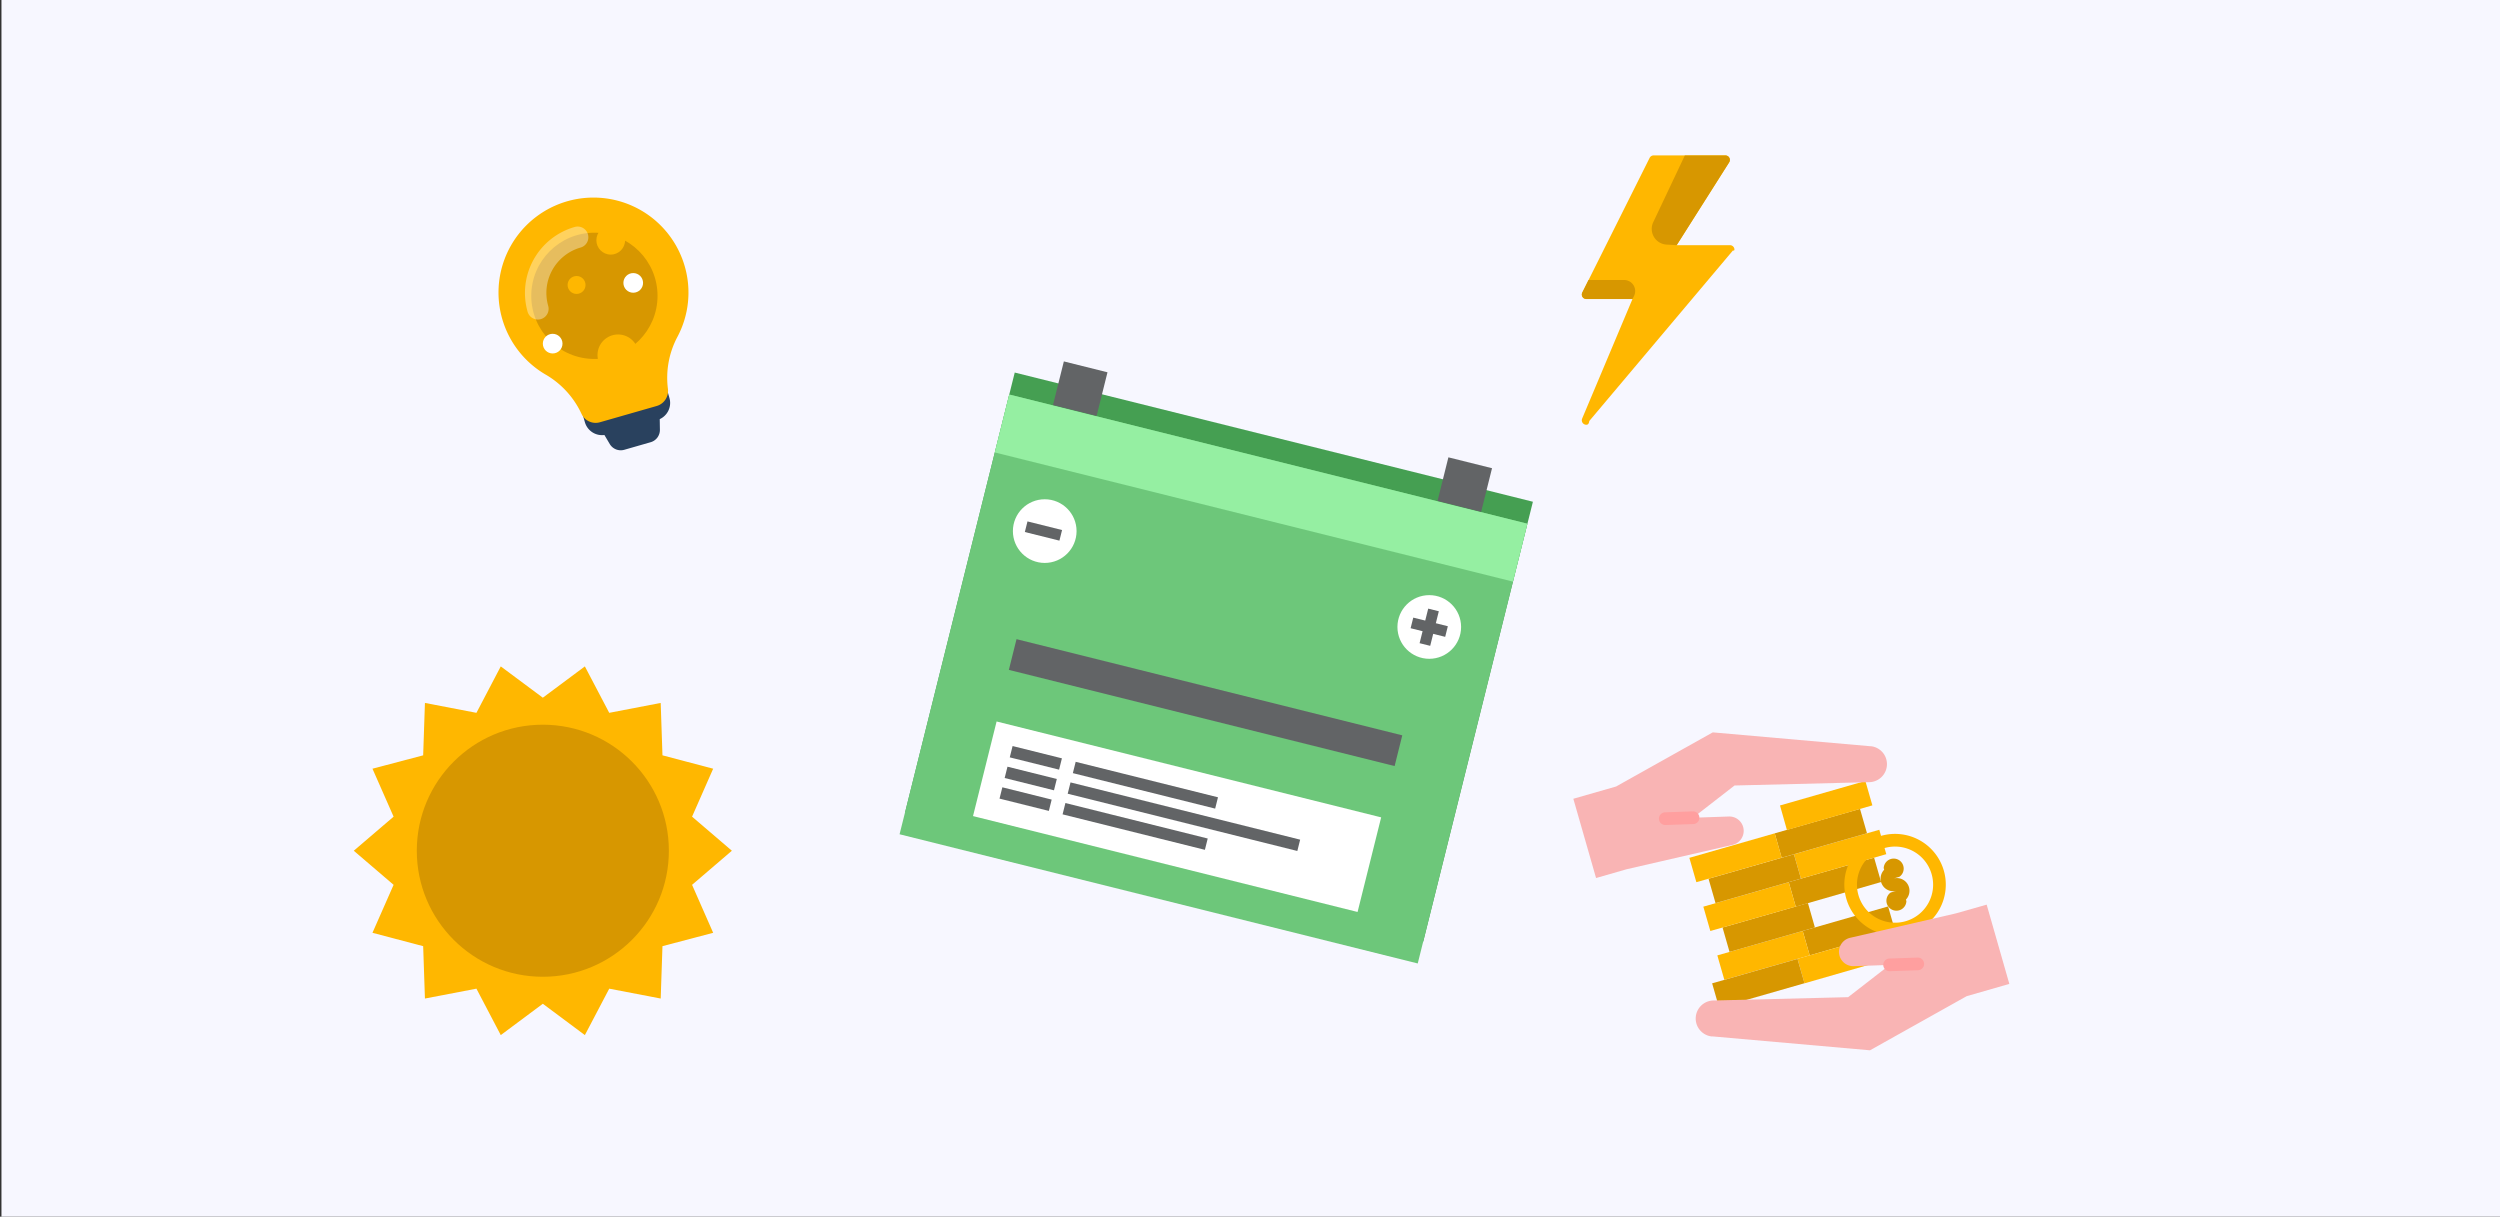 <?xml version="1.0" encoding="UTF-8"?> <svg xmlns="http://www.w3.org/2000/svg" xmlns:xlink="http://www.w3.org/1999/xlink" width="750" height="365" viewBox="0 0 750 365"><rect x="0" y="0" width="750" height="365" fill="#333333" stroke="none"/><defs><style>.a{fill:none;}.b{clip-path:url(#a);}.c{clip-path:url(#b);}.d{fill:#f9b4b4;}.e{fill:#bdd5ea;}.f{fill:#ff9f9f;}.g{fill:#011936;}.ab,.h,.q{fill:#fff;}.i{fill:#01010e;}.j{fill:#e6e6e6;}.k{fill:#ffbf00;}.l{fill:#d79700;}.m{fill:#ffe728;}.n{clip-path:url(#c);}.o,.t{opacity:0.5;}.p,.t{fill:#dfffe5;}.q{opacity:0.36;}.r{fill:#b3f3bc;}.s{fill:#6dc77a;}.u{fill:#f7f7ff;}.v{clip-path:url(#d);}.w{fill:#459f52;}.x{fill:#95efa2;}.y{fill:#626466;}.z{fill:#29415e;}.aa{fill:#ffb700;}.ab{opacity:0.37;}.ac{clip-path:url(#e);}.ad{fill:#feba5f;}.ae{fill:#e5fdff;}</style><clipPath id="a"><rect class="a" x="-770" y="-385.76" width="750" height="365"></rect></clipPath><clipPath id="b"><rect class="a" y="-385.76" width="750" height="365"></rect></clipPath><clipPath id="c"><rect class="a" x="-770" width="750" height="365"></rect></clipPath><clipPath id="d"><rect class="a" width="750" height="365"></rect></clipPath><clipPath id="e"><rect class="a" x="-770" y="386.14" width="750" height="365"></rect></clipPath></defs><g class="c"><polygon class="d" points="157.95 249.42 148.24 257.81 135.58 248.53 138.78 185.99 168.13 185.1 157.95 249.42"></polygon><path class="e" d="M158,249.43h0l1,20.06H88.77v-3.84a3.29,3.29,0,0,1,1.92-3l31.83-14.57s4.75-8.09,6.94-11,5.48-2.59,6.26-.69,0,9.53,0,9.53l.47.68s3.22,6.64,13.36,6.64c4.55,0,8.4-3.8,8.4-3.8Z"></path><polygon class="f" points="167.58 188.59 138.12 198.95 139.07 185.54 167.58 188.59"></polygon><polygon class="g" points="88.77 269.51 158.96 269.51 158.81 266.44 88.77 266.44 88.77 269.51"></polygon><rect class="g" x="117.96" y="244.26" width="3.77" height="11.2" rx="1.16" transform="translate(-122.03 114.62) rotate(-35.17)"></rect><rect class="g" x="112.01" y="247.63" width="3.77" height="11.2" rx="1.16" transform="translate(-125.06 111.81) rotate(-35.17)"></rect><rect class="g" x="106.36" y="250.9" width="3.77" height="11.2" rx="1.16" transform="translate(-127.97 109.15) rotate(-35.17)"></rect><circle class="h" cx="149.55" cy="259.58" r="3.08"></circle><polygon class="d" points="274.98 249.42 284.68 257.81 297.35 248.53 294.15 185.99 264.8 185.1 274.98 249.42"></polygon><path class="e" d="M275,249.43s3.85,3.8,8.41,3.8c10.14,0,13.35-6.64,13.35-6.64l.48-.68s-.78-7.64,0-9.53,4.15-2.14,6.26.69,6.93,11,6.93,11l31.84,14.57a3.29,3.29,0,0,1,1.92,3v3.84H274l1-20.06Z"></path><polygon class="f" points="265.35 188.59 294.81 198.95 293.86 185.54 265.35 188.59"></polygon><polygon class="g" points="344.16 269.51 273.96 269.51 274.12 266.44 344.16 266.44 344.16 269.51"></polygon><rect class="g" x="311.2" y="244.26" width="3.77" height="11.2" rx="1.16" transform="translate(425.13 634.44) rotate(-144.83)"></rect><rect class="g" x="317.15" y="247.63" width="3.77" height="11.2" rx="1.16" transform="translate(434 643.99) rotate(-144.83)"></rect><rect class="g" x="322.8" y="250.9" width="3.77" height="11.2" rx="1.16" transform="translate(442.39 653.19) rotate(-144.83)"></rect><circle class="h" cx="283.38" cy="259.58" r="3.08"></circle><path class="g" d="M258.39-112.89l65.5,302H239.32s-8.73-17-8.27-48.26S219.77,13,208.17-1.21c0,0-7.92-21.6-7.92-23.9s-2.3-40.9,0-44.58,6-14.25,12.41-19.76S258.39-112.89,258.39-112.89Z"></path><path class="g" d="M247.71-163.91l10.68,51s-44.81,34.47-48.26,61.36-.3,84.79-5,122.71-14.24,114.61-15.71,117.89L106,187.23s40.74-144,34.88-198.95-1-136.33,34.47-152.19Z"></path><path class="h" d="M123,188.47l-.19,0a.7.7,0,0,1-.48-.86s.54-1.9,1.49-5.35a.69.69,0,1,1,1.33.36c-1,3.46-1.49,5.37-1.49,5.37A.69.69,0,0,1,123,188.47ZM126,177.76a.55.55,0,0,1-.18,0,.68.68,0,0,1-.48-.84c.43-1.63.91-3.41,1.42-5.35a.69.69,0,0,1,1.33.35c-.51,1.94-1,3.73-1.42,5.35A.69.69,0,0,1,126,177.76Zm2.83-10.69-.17,0a.69.69,0,0,1-.49-.85l1.38-5.34a.69.69,0,0,1,1.34.34c-.48,1.86-1,3.65-1.39,5.35A.69.69,0,0,1,128.78,167.07Zm2.76-10.71-.17,0a.69.69,0,0,1-.5-.84c.44-1.73.89-3.52,1.35-5.35a.69.69,0,0,1,1.34.33q-.69,2.76-1.35,5.36A.69.69,0,0,1,131.54,156.36Zm2.68-10.72-.16,0a.69.69,0,0,1-.51-.83c.44-1.76.87-3.54,1.32-5.37a.69.69,0,0,1,1.34.33q-.68,2.73-1.32,5.37A.69.69,0,0,1,134.22,145.64Zm2.61-10.73-.16,0a.69.69,0,0,1-.51-.83q.63-2.66,1.28-5.38a.69.69,0,0,1,1.34.32c-.43,1.82-.85,3.61-1.28,5.38A.69.69,0,0,1,136.83,134.91Zm2.54-10.76h-.16a.7.7,0,0,1-.52-.83q.63-2.67,1.24-5.38a.69.69,0,0,1,.83-.52.67.67,0,0,1,.51.82c-.41,1.82-.82,3.61-1.23,5.39A.69.69,0,0,1,139.37,124.15Zm2.45-10.77h-.15a.69.69,0,0,1-.52-.83c.39-1.78.79-3.58,1.19-5.38a.69.69,0,0,1,.82-.53.69.69,0,0,1,.53.82q-.6,2.72-1.2,5.39A.68.68,0,0,1,141.82,113.38Zm2.36-10.79H144a.69.69,0,0,1-.53-.82c.38-1.79.77-3.59,1.14-5.4a.69.69,0,0,1,.82-.53.68.68,0,0,1,.53.81c-.38,1.81-.76,3.62-1.14,5.41A.7.7,0,0,1,144.18,102.59Zm2.27-10.79h-.14a.69.69,0,0,1-.54-.81q.55-2.7,1.09-5.41a.69.69,0,0,1,1.36.27q-.54,2.72-1.1,5.41A.68.68,0,0,1,146.45,91.8ZM148.61,81h-.14a.69.69,0,0,1-.54-.81q.52-2.72,1-5.43a.69.69,0,0,1,1.35.25c-.34,1.81-.69,3.63-1,5.44A.68.68,0,0,1,148.61,81Zm2-10.87h-.13a.69.69,0,0,1-.55-.8c.33-1.81.65-3.63,1-5.43a.69.69,0,0,1,1.36.23c-.31,1.81-.64,3.63-1,5.45A.68.68,0,0,1,150.65,70.1Zm1.89-10.88h-.11a.69.69,0,0,1-.57-.79c.3-1.82.6-3.64.88-5.45a.69.69,0,0,1,1.37.22q-.44,2.72-.89,5.46A.7.7,0,0,1,152.54,59.22Zm1.73-10.91h-.11a.71.71,0,0,1-.58-.79q.42-2.75.79-5.46a.69.69,0,0,1,1.37.19q-.39,2.72-.79,5.48A.69.69,0,0,1,154.27,48.31Zm1.52-10.94h-.09a.69.69,0,0,1-.6-.77c.24-1.85.46-3.67.67-5.48a.69.69,0,0,1,1.37.16q-.31,2.72-.67,5.49A.68.68,0,0,1,155.79,37.37Zm1.26-11H157a.69.69,0,0,1-.61-.76q.28-2.78.51-5.49a.68.68,0,0,1,.75-.62.67.67,0,0,1,.62.74q-.23,2.72-.51,5.51A.69.69,0,0,1,157.05,26.4Zm.94-11h-.05a.68.68,0,0,1-.64-.73c.12-1.88.22-3.73.3-5.5a.69.69,0,0,1,1.38.06c-.08,1.78-.18,3.64-.31,5.53A.68.68,0,0,1,158,15.4Zm.46-11h0a.68.68,0,0,1-.67-.7c0-.89,0-1.77,0-2.64s0-1.91,0-2.85a.68.68,0,0,1,.68-.7.68.68,0,0,1,.7.67q0,1.43,0,2.88t0,2.67A.68.68,0,0,1,158.45,4.36Zm-.23-11a.68.68,0,0,1-.68-.65c-.09-1.31-.2-2.59-.33-3.79L157-12.77a.69.69,0,0,1,.61-.76.7.7,0,0,1,.76.61l.17,1.67c.14,1.22.25,2.52.33,3.85a.69.69,0,0,1-.64.74Zm-1-11a.68.68,0,0,1-.68-.62c-.17-1.82-.32-3.65-.47-5.51a.69.69,0,0,1,.64-.74.69.69,0,0,1,.74.63c.14,1.85.3,3.68.46,5.49a.68.68,0,0,1-.62.75Zm-.86-11a.7.7,0,0,1-.69-.65c-.12-1.82-.23-3.66-.33-5.51a.68.68,0,0,1,.65-.72.69.69,0,0,1,.73.65q.15,2.76.33,5.49a.69.69,0,0,1-.64.74Zm-.6-11a.69.69,0,0,1-.68-.67c-.08-1.83-.15-3.67-.2-5.52a.68.68,0,0,1,.67-.7.67.67,0,0,1,.71.66c.05,1.85.12,3.68.19,5.51a.68.68,0,0,1-.66.71Zm-.32-11a.7.7,0,0,1-.69-.68c0-1.84,0-3.68-.05-5.52a.69.69,0,0,1,.69-.69h0a.68.68,0,0,1,.69.68c0,1.84,0,3.68,0,5.51a.69.69,0,0,1-.68.7Zm0-11h0a.7.7,0,0,1-.68-.7c0-1.84.06-3.69.11-5.53a.66.66,0,0,1,.7-.67.69.69,0,0,1,.67.71c0,1.83-.08,3.67-.1,5.51A.69.69,0,0,1,155.38-61.71Zm.29-11h0a.68.68,0,0,1-.65-.72c.07-1.84.17-3.7.27-5.53a.68.68,0,0,1,.73-.64.69.69,0,0,1,.65.73c-.11,1.81-.2,3.66-.28,5.5A.69.69,0,0,1,155.67-72.75Zm.66-11h-.05a.69.69,0,0,1-.64-.74c.15-1.86.31-3.72.48-5.51a.69.69,0,0,1,.76-.62.69.69,0,0,1,.62.75c-.18,1.79-.34,3.63-.48,5.48A.7.7,0,0,1,156.33-83.77Zm1.08-11h-.09a.68.68,0,0,1-.6-.76c.22-1.86.46-3.71.72-5.49a.69.69,0,0,1,.78-.58.69.69,0,0,1,.59.78c-.26,1.77-.5,3.6-.72,5.45A.69.69,0,0,1,157.41-94.75ZM159-105.67h-.12a.7.7,0,0,1-.56-.8c.32-1.85.66-3.68,1-5.44a.69.69,0,0,1,.82-.54.68.68,0,0,1,.53.81c-.35,1.75-.69,3.56-1,5.4A.69.69,0,0,1,159-105.67Zm2.19-10.82a.44.44,0,0,1-.16,0,.68.68,0,0,1-.51-.83c.43-1.82.9-3.63,1.38-5.36a.68.68,0,0,1,.85-.48.69.69,0,0,1,.48.84c-.48,1.72-.94,3.51-1.37,5.32A.68.68,0,0,1,161.17-116.49Zm3-10.62a.52.52,0,0,1-.21,0,.68.68,0,0,1-.44-.87c.59-1.8,1.21-3.56,1.86-5.23a.68.68,0,0,1,.89-.39.68.68,0,0,1,.39.89c-.63,1.65-1.25,3.38-1.83,5.16A.69.69,0,0,1,164.13-127.11Zm4-10.28a.59.59,0,0,1-.29-.07.69.69,0,0,1-.34-.91c.8-1.73,1.64-3.4,2.5-5a.7.7,0,0,1,.94-.27.7.7,0,0,1,.27.94c-.85,1.53-1.68,3.18-2.46,4.88A.68.68,0,0,1,168.12-137.39Zm5.35-9.63a.71.71,0,0,1-.39-.12.69.69,0,0,1-.18-1,50.33,50.33,0,0,1,3.37-4.45.69.69,0,0,1,1-.08.68.68,0,0,1,.08,1,48.28,48.28,0,0,0-3.28,4.34A.7.7,0,0,1,173.47-147Zm7.15-8.35a.66.66,0,0,1-.51-.23.69.69,0,0,1,0-1A36.38,36.38,0,0,1,184.6-160a.69.69,0,0,1,1,.2.69.69,0,0,1-.2,1,36.08,36.08,0,0,0-4.27,3.29A.67.67,0,0,1,180.62-155.37Z"></path><path class="i" d="M208.17-1.21s-1.44-39.64-3-50.32,25.31-29.3,25.31-29.3-14.7,25.58-12.69,32.27,18.23,60.41,2.8,90.08C220.58,41.52,212.65,13.27,208.17-1.21Z"></path><polygon class="d" points="501.77 252.49 492.07 260.88 479.4 251.59 482.61 189.06 511.19 193.03 501.77 252.49"></polygon><path class="g" d="M501.78,252.49h0l1,20.07h-70.2v-3.84a3.29,3.29,0,0,1,1.92-3l31.84-14.57s4.75-8.09,6.94-11,5.48-2.59,6.26-.69,0,9.52,0,9.52l.47.68s3.21,6.65,13.35,6.65c4.56,0,8.41-3.81,8.41-3.81Z"></path><polygon class="j" points="511.19 193.03 480.77 202.01 482.89 188.61 511.19 193.03"></polygon><polygon class="i" points="432.6 272.58 502.79 272.58 503.17 269.51 433.13 269.51 432.6 272.58"></polygon><rect class="i" x="462.32" y="247.33" width="3.77" height="11.2" rx="1.16" transform="translate(-60.95 313.51) rotate(-35.17)"></rect><rect class="i" x="456.37" y="250.7" width="3.77" height="11.2" rx="1.16" transform="translate(-63.98 310.7) rotate(-35.17)"></rect><rect class="i" x="450.72" y="253.97" width="3.77" height="11.2" rx="1.16" transform="translate(-66.89 308.04) rotate(-35.17)"></rect><circle class="i" cx="493.91" cy="262.65" r="3.08"></circle><polygon class="d" points="603.74 252.49 613.44 260.88 626.1 251.59 622.9 189.06 594.32 193.03 603.74 252.49"></polygon><path class="g" d="M603.73,252.49h0l-1,20.07h70.19v-3.84a3.28,3.28,0,0,0-1.91-3l-31.84-14.57s-4.75-8.09-6.94-11-5.48-2.59-6.26-.69,0,9.52,0,9.52l-.47.68s-3.21,6.65-13.35,6.65c-4.56,0-8.41-3.81-8.41-3.81Z"></path><polygon class="j" points="594.32 193.03 624.74 202.01 622.62 188.61 594.32 193.03"></polygon><polygon class="i" points="672.91 272.58 602.72 272.58 602.88 269.51 672.91 269.51 672.91 272.58"></polygon><rect class="i" x="639.96" y="247.33" width="3.77" height="11.2" rx="1.16" transform="translate(1020.88 829.36) rotate(-144.83)"></rect><rect class="i" x="645.91" y="250.7" width="3.77" height="11.2" rx="1.16" transform="translate(1029.75 838.91) rotate(-144.83)"></rect><rect class="i" x="651.56" y="253.97" width="3.77" height="11.2" rx="1.16" transform="translate(1038.13 848.11) rotate(-144.83)"></rect><circle class="i" cx="612.67" cy="262.65" r="3.08"></circle><path class="k" d="M594.82-140.1l-1.18,0,0-.26H493.3L454,225.08c41.36,12.41,58.6,0,58.6,0L543.46-45.17l1.24-1.21,3.56,3.23,41,268.9s17.69,11.76,58.56-2.19Z"></path><polygon class="l" points="543.46 -45.17 546.03 -68.95 577.06 -83.09 556.38 -64.13 558.41 23.48 548.26 -43.15 543.46 -45.17"></polygon><path class="m" d="M589.21,225.75s17.69,11.76,58.56-2.19l-5.29-36.34H583.35Z"></path><path class="m" d="M512.6,225.08l4.32-37.86H458.07L454,225.08C495.36,237.49,512.6,225.08,512.6,225.08Z"></path></g><g class="n"><g class="o"><rect class="p" x="8.07" y="192.75" width="143.14" height="291.59"></rect><path class="q" d="M63.93,210.33h8.75a8.75,8.75,0,0,1,8.75,8.75v52.3a0,0,0,0,1,0,0H55.18a0,0,0,0,1,0,0v-52.3a8.75,8.75,0,0,1,8.75-8.75Z"></path><path class="q" d="M112.26,210.33H121a8.75,8.75,0,0,1,8.75,8.75v52.3a0,0,0,0,1,0,0H103.51a0,0,0,0,1,0,0v-52.3A8.75,8.75,0,0,1,112.26,210.33Z"></path><path class="q" d="M63.93,314h8.75a8.75,8.75,0,0,1,8.75,8.75v52.3a0,0,0,0,1,0,0H55.18a0,0,0,0,1,0,0v-52.3A8.75,8.75,0,0,1,63.93,314Z"></path><path class="q" d="M112.26,314H121a8.75,8.75,0,0,1,8.75,8.75v52.3a0,0,0,0,1,0,0H103.51a0,0,0,0,1,0,0v-52.3A8.75,8.75,0,0,1,112.26,314Z"></path><path class="r" d="M65.24,145.5h54.47a31.5,31.5,0,0,1,31.5,31.5v15.75a0,0,0,0,1,0,0H33.74a0,0,0,0,1,0,0V177A31.5,31.5,0,0,1,65.24,145.5Z"></path><rect class="s" x="-72.6" y="67.25" width="106.34" height="416.57"></rect><rect class="t" x="-2.54" y="112.29" width="19.11" height="372.57"></rect></g><path class="g" d="M-170.77,332.57l1.33.05,0-.29H-56.55L-41.27,522.8,78,532.09c-46.53,14-19,59.08-19,59.08L-91.61,578.64-113,439.36l-1.39-1.36-4,3.64-94.73,20.76-22.12,103.12s-19.9,13.22-65.88-2.47l18.78-129Z"></path></g><rect class="u" x="0.44" width="750" height="365"></rect><g class="v"><rect class="w" x="285.59" y="129.12" width="160.21" height="135.96" transform="translate(58.55 -82.61) rotate(14)"></rect><rect class="s" x="283.94" y="135.72" width="160.21" height="135.96" transform="translate(60.09 -82.02) rotate(14)"></rect><rect class="x" x="298.22" y="137.47" width="160.21" height="17.91" transform="translate(46.66 -87.18) rotate(14)"></rect><rect class="y" x="317.32" y="109.86" width="13.49" height="13.49" transform="translate(37.84 -74.94) rotate(14)"></rect><rect class="y" x="432.69" y="138.63" width="13.49" height="13.49" transform="translate(48.22 -101.99) rotate(14)"></rect><circle class="h" cx="313.42" cy="159.33" r="9.55"></circle><circle class="h" cx="428.78" cy="188.09" r="9.55"></circle><rect class="y" x="307.69" y="157.67" width="10.69" height="3.28" transform="translate(47.84 -71) rotate(14)"></rect><rect class="y" x="423.42" y="186.53" width="10.69" height="3.28" transform="translate(58.26 -98.14) rotate(14)"></rect><rect class="y" x="423.42" y="186.53" width="10.69" height="3.28" transform="translate(715.07 -182.34) rotate(104)"></rect><rect class="y" x="302.03" y="206.03" width="119.27" height="9.5" transform="translate(61.74 -81.23) rotate(14)"></rect><rect class="h" x="293.68" y="230.39" width="118.9" height="29.25" transform="translate(69.76 -78.15) rotate(14)"></rect><rect class="y" x="303.13" y="225.61" width="15.25" height="3.5" transform="translate(64.23 -68.43) rotate(14)"></rect><rect class="y" x="321.63" y="233.81" width="44" height="3.5" transform="translate(67.19 -76.13) rotate(14)"></rect><rect class="y" x="301.59" y="231.8" width="15.25" height="3.5" transform="translate(65.69 -67.87) rotate(14)"></rect><rect class="y" x="319.68" y="243.26" width="71" height="3.5" transform="translate(69.82 -78.65) rotate(14)"></rect><rect class="y" x="300.05" y="237.98" width="15.25" height="3.5" transform="translate(67.14 -67.31) rotate(14)"></rect><rect class="y" x="318.54" y="246.18" width="44" height="3.5" transform="translate(70.1 -75.02) rotate(14)"></rect></g><path class="z" d="M199.9,116.14l.93,3.25a5.35,5.35,0,0,1-2.91,6.35l.05,3.18a3.83,3.83,0,0,1-2.76,3.74l-7.94,2.28a3.83,3.83,0,0,1-4.33-1.71l-1.62-2.73a5.36,5.36,0,0,1-5.86-3.86l-.93-3.25a3.24,3.24,0,0,1,2.23-4l19.1-5.48A3.29,3.29,0,0,1,199.9,116.14Z"></path><path class="aa" d="M205.43,79.92a28.32,28.32,0,0,1-2.24,21.21,26.15,26.15,0,0,0-2.81,15.56A4.72,4.72,0,0,1,197,121.8l-17,4.87a4.66,4.66,0,0,1-5.55-2.52,26.49,26.49,0,0,0-10.7-11.74,28.49,28.49,0,1,1,41.68-32.49Z"></path><circle class="l" cx="178.32" cy="88.75" r="18.94"></circle><path class="ab" d="M176.38,70.3a3.2,3.2,0,0,0-4-2.2,20.58,20.58,0,0,0-14.1,25.43,3.21,3.21,0,0,0,6.18-1.77,14.16,14.16,0,0,1,9.69-17.49A3.19,3.19,0,0,0,176.38,70.3Z"></path><circle class="aa" cx="185.42" cy="106.51" r="6.17"></circle><circle class="aa" cx="172.97" cy="85.49" r="2.69"></circle><circle class="aa" cx="183.22" cy="72.07" r="4.31"></circle><circle class="h" cx="189.97" cy="84.87" r="2.95"></circle><circle class="h" cx="165.8" cy="103.09" r="2.95"></circle><path class="aa" d="M520.21,74.33a1.36,1.36,0,0,0-1.22-.78H503l15.75-24.86a1.35,1.35,0,0,0-1.14-2.07H496.1a1.36,1.36,0,0,0-1.21.74l-20.2,40.41a1.33,1.33,0,0,0,.06,1.31,1.36,1.36,0,0,0,1.14.64h13.85l-15.09,35.84a1.34,1.34,0,0,0,.54,1.67,1.38,1.38,0,0,0,.7.2c.39,0,.77-.17.9-1.13l43.1-51.17C520.36,75.37,520.43,74.81,520.21,74.33Z"></path><path class="l" d="M503,73.55l15.72-24.81a1.43,1.43,0,0,0,.2-1.1,1.34,1.34,0,0,0-1.31-1H505.45l-9.39,19.84a4.71,4.71,0,0,0,3.86,6.89Z"></path><path class="l" d="M476.56,84l-1.87,3.75a1.35,1.35,0,0,0,.35,1.65,1.51,1.51,0,0,0,.91.3h13.79l.44-.85A3.32,3.32,0,0,0,487.23,84Z"></path><polygon class="aa" points="219.56 255.22 207.62 265.45 213.95 279.84 198.74 283.85 198.21 299.56 182.77 296.6 175.46 310.53 162.85 301.13 150.23 310.53 142.93 296.6 127.48 299.56 126.95 283.85 111.74 279.84 118.08 265.45 106.13 255.22 118.08 245 111.74 230.61 126.95 226.6 127.48 210.88 142.93 213.85 150.23 199.92 162.85 209.31 175.46 199.92 182.77 213.85 198.21 210.88 198.74 226.6 213.95 230.61 207.62 245 219.56 255.22"></polygon><circle class="l" cx="162.85" cy="255.22" r="37.81"></circle><path class="l" d="M540.81,279.28l25.62-7.35,2.1,7.32-25.62,7.35Z"></path><path class="l" d="M536.62,264.64l25.61-7.34,2.1,7.31L538.72,272Z"></path><path class="aa" d="M538.18,256.27l25.61-7.34,2.1,7.32-25.61,7.34Z"></path><path class="l" d="M532.42,250,558,242.66l2.1,7.32-25.61,7.34Z"></path><path class="aa" d="M534,241.64l25.61-7.35,2.1,7.32L536.08,249Z"></path><path class="aa" d="M564.32,250.76a15.22,15.22,0,1,0,18.83,10.44A15.22,15.22,0,0,0,564.32,250.76Zm7.34,25.61a11.42,11.42,0,1,1,7.83-14.12A11.4,11.4,0,0,1,571.66,276.37Z"></path><path class="l" d="M572.7,266.18a3.83,3.83,0,0,1-.92,3.69l.14.49a3,3,0,1,1-4.71-2.61l1.83-.53a3.8,3.8,0,0,1-3.79-6.29l-.14-.5a3,3,0,1,1,4.71,2.61l-1.83.53A3.81,3.81,0,0,1,572.7,266.18Z"></path><path class="aa" d="M515.2,286.62l25.61-7.34,2.1,7.32-25.61,7.34Z"></path><path class="aa" d="M539.25,287.65l25.62-7.35,2.1,7.32L541.35,295Z"></path><path class="l" d="M513.64,295l25.61-7.34,2.1,7.31-25.61,7.35Z"></path><path class="l" d="M516.76,278.25l25.62-7.34,2.09,7.32-25.61,7.34Z"></path><path class="aa" d="M511,272l25.62-7.35,2.1,7.32L513.1,279.3Z"></path><path class="l" d="M512.56,263.62l25.62-7.35,2.1,7.32-25.62,7.35Z"></path><path class="aa" d="M506.81,257.35,532.42,250l2.1,7.31-25.61,7.35Z"></path><path class="d" d="M561.19,223.88l-47.36-4.17-29,16.24L472,239.63l6.82,23.78,9.14-2.63,31.84-7.33a4.31,4.31,0,0,0-1.13-8.5h0l-10.77.37,12.46-9.67,40.45-1a5.41,5.41,0,0,0,.42-10.79Z"></path><path class="f" d="M508.45,247.15a2.32,2.32,0,0,1-.46.07l-8.44.29a1.91,1.91,0,0,1-.14-3.81l8.45-.29a1.91,1.91,0,0,1,.59,3.74Z"></path><path class="d" d="M513.63,310.91,561,315.09l29-16.24,12.8-3.68L596,271.39,586.83,274,555,281.35a4.31,4.31,0,0,0,1.12,8.5h0l10.78-.37-12.46,9.67-40.46,1a5.41,5.41,0,0,0-.41,10.79Z"></path><path class="f" d="M575.86,291a1.77,1.77,0,0,1-.46.07l-8.44.29a1.9,1.9,0,1,1-.15-3.8h0l8.44-.29a1.9,1.9,0,0,1,.59,3.73Z"></path><g class="ac"><rect class="y" x="-327.37" y="314.21" width="385.42" height="173.01"></rect><polygon class="ad" points="58.05 314.21 -90.95 487.23 -90.95 754.09 207.05 754.09 207.05 487.23 58.05 314.21"></polygon><polygon class="ae" points="58.05 314.21 -90.95 487.23 -90.95 754.09 207.05 754.09 207.05 487.23 58.05 314.21"></polygon></g></svg> 